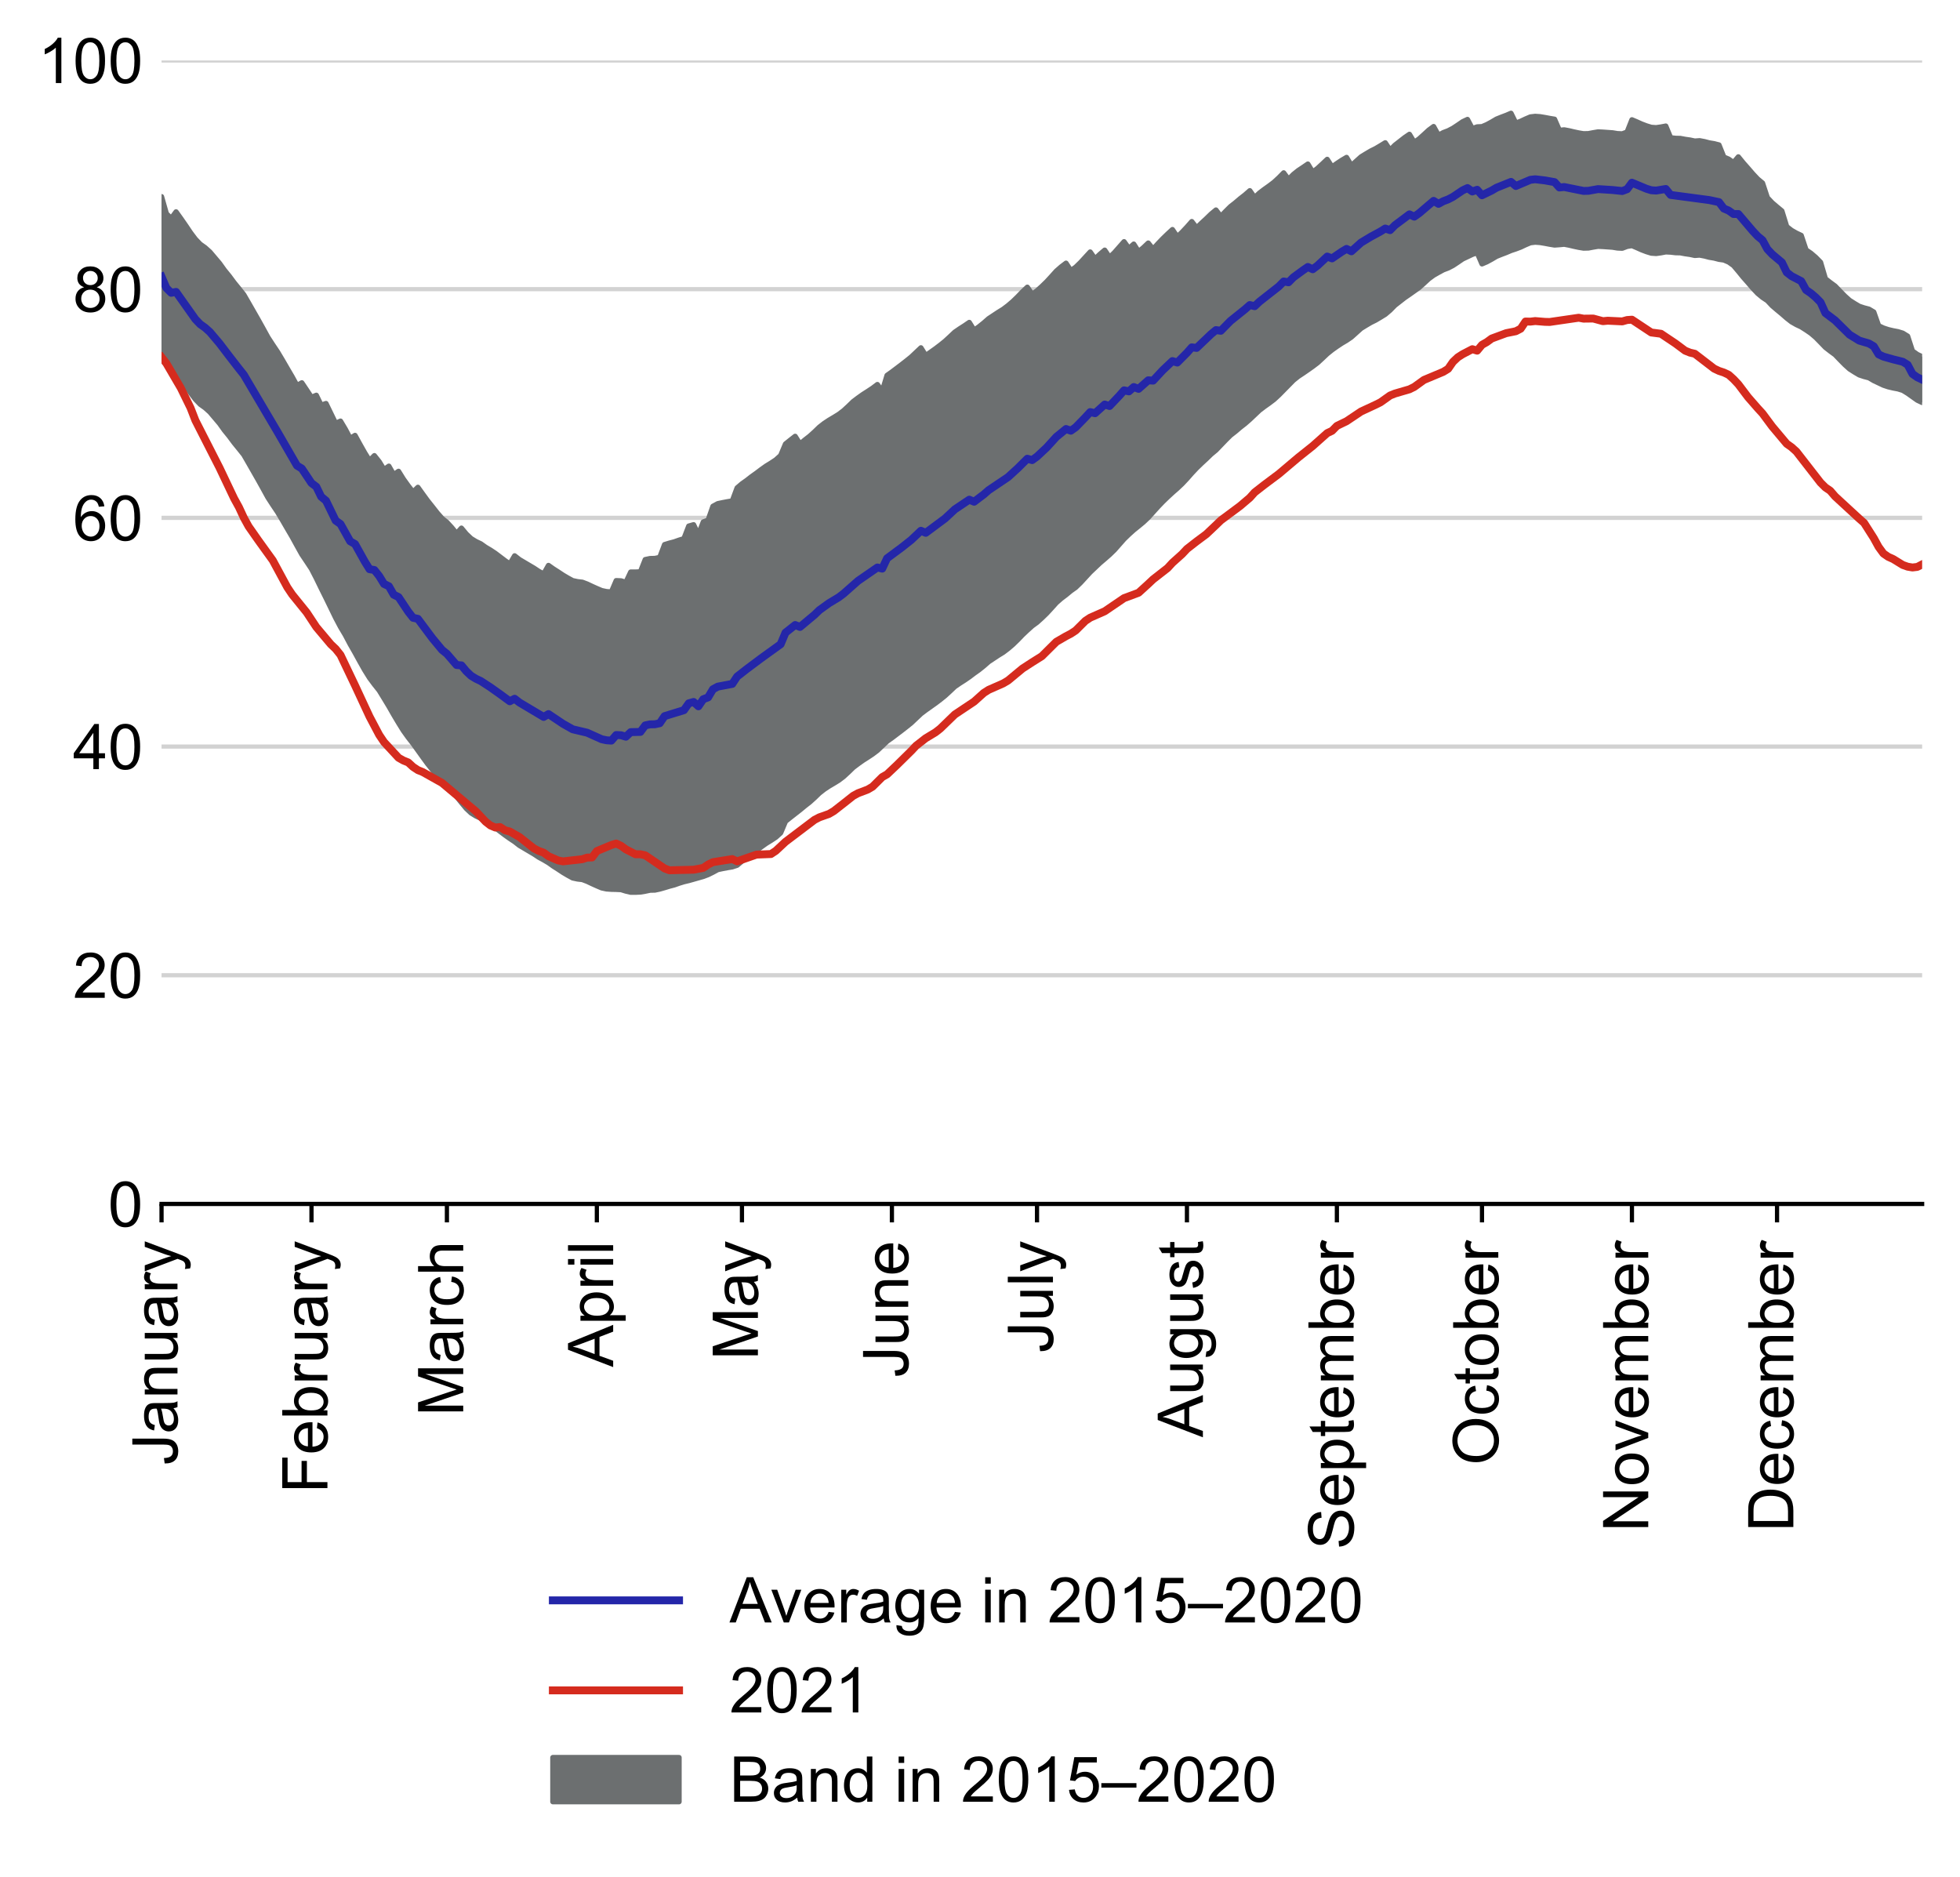 <?xml version="1.0" encoding="utf-8" standalone="no"?>
<!DOCTYPE svg PUBLIC "-//W3C//DTD SVG 1.1//EN"
  "http://www.w3.org/Graphics/SVG/1.1/DTD/svg11.dtd">
<!-- Created with matplotlib (https://matplotlib.org/) -->
<svg height="356.984pt" version="1.1" viewBox="0 0 372.719 356.984" width="372.719pt" xmlns="http://www.w3.org/2000/svg" xmlns:xlink="http://www.w3.org/1999/xlink">
 <defs>
  <style type="text/css">*{stroke-linecap:butt;stroke-linejoin:round;}</style>
 </defs>
 <g id="figure_1">
  <g id="patch_1">
   <path d="M 0 356.984 
L 372.719 356.984 
L 372.719 0 
L 0 0 
z
" style="fill:none;"/>
  </g>
  <g id="axes_1">
   <g id="patch_2">
    <path d="M 30.719 228.935 
L 365.519 228.935 
L 365.519 11.495 
L 30.719 11.495 
z
" style="fill:none;"/>
   </g>
   <g id="matplotlib.axis_1">
    <g id="xtick_1">
     <g id="line2d_1">
      <defs>
       <path d="M 0 0 
L 0 3.5 
" id="mf7fc9d32f2" style="stroke:#000000;stroke-width:0.8;"/>
      </defs>
      <g>
       <use style="stroke:#000000;stroke-width:0.8;" x="30.719" xlink:href="#mf7fc9d32f2" y="228.935"/>
      </g>
     </g>
     <g id="text_1">
      <!-- January -->
      <g transform="translate(33.751 278.623)rotate(-90)scale(0.12 -0.12)">
       <defs>
        <path d="M 2.875 20.312 
L 11.422 21.484 
Q 11.766 13.281 14.5 10.25 
Q 17.234 7.234 22.078 7.234 
Q 25.641 7.234 28.219 8.859 
Q 30.812 10.5 31.781 13.297 
Q 32.766 16.109 32.766 22.266 
L 32.766 71.578 
L 42.234 71.578 
L 42.234 22.797 
Q 42.234 13.812 40.062 8.875 
Q 37.891 3.953 33.172 1.359 
Q 28.469 -1.219 22.125 -1.219 
Q 12.703 -1.219 7.688 4.203 
Q 2.688 9.625 2.875 20.312 
z
" id="ArialMT-74"/>
        <path d="M 40.438 6.391 
Q 35.547 2.25 31.031 0.531 
Q 26.516 -1.172 21.344 -1.172 
Q 12.797 -1.172 8.203 3 
Q 3.609 7.172 3.609 13.672 
Q 3.609 17.484 5.344 20.625 
Q 7.078 23.781 9.891 25.688 
Q 12.703 27.594 16.219 28.562 
Q 18.797 29.25 24.031 29.891 
Q 34.672 31.156 39.703 32.906 
Q 39.75 34.719 39.75 35.203 
Q 39.75 40.578 37.25 42.781 
Q 33.891 45.75 27.25 45.75 
Q 21.047 45.75 18.094 43.578 
Q 15.141 41.406 13.719 35.891 
L 5.125 37.062 
Q 6.297 42.578 8.984 45.969 
Q 11.672 49.359 16.75 51.188 
Q 21.828 53.031 28.516 53.031 
Q 35.156 53.031 39.297 51.469 
Q 43.453 49.906 45.406 47.531 
Q 47.359 45.172 48.141 41.547 
Q 48.578 39.312 48.578 33.453 
L 48.578 21.734 
Q 48.578 9.469 49.141 6.219 
Q 49.703 2.984 51.375 0 
L 42.188 0 
Q 40.828 2.734 40.438 6.391 
z
M 39.703 26.031 
Q 34.906 24.078 25.344 22.703 
Q 19.922 21.922 17.672 20.938 
Q 15.438 19.969 14.203 18.094 
Q 12.984 16.219 12.984 13.922 
Q 12.984 10.406 15.641 8.062 
Q 18.312 5.719 23.438 5.719 
Q 28.516 5.719 32.469 7.938 
Q 36.422 10.156 38.281 14.016 
Q 39.703 17 39.703 22.797 
z
" id="ArialMT-97"/>
        <path d="M 6.594 0 
L 6.594 51.859 
L 14.5 51.859 
L 14.5 44.484 
Q 20.219 53.031 31 53.031 
Q 35.688 53.031 39.625 51.344 
Q 43.562 49.656 45.516 46.922 
Q 47.469 44.188 48.25 40.438 
Q 48.734 37.984 48.734 31.891 
L 48.734 0 
L 39.938 0 
L 39.938 31.547 
Q 39.938 36.922 38.906 39.578 
Q 37.891 42.234 35.281 43.812 
Q 32.672 45.406 29.156 45.406 
Q 23.531 45.406 19.453 41.844 
Q 15.375 38.281 15.375 28.328 
L 15.375 0 
z
" id="ArialMT-110"/>
        <path d="M 40.578 0 
L 40.578 7.625 
Q 34.516 -1.172 24.125 -1.172 
Q 19.531 -1.172 15.547 0.578 
Q 11.578 2.344 9.641 5 
Q 7.719 7.672 6.938 11.531 
Q 6.391 14.109 6.391 19.734 
L 6.391 51.859 
L 15.188 51.859 
L 15.188 23.094 
Q 15.188 16.219 15.719 13.812 
Q 16.547 10.359 19.234 8.375 
Q 21.922 6.391 25.875 6.391 
Q 29.828 6.391 33.297 8.422 
Q 36.766 10.453 38.203 13.938 
Q 39.656 17.438 39.656 24.078 
L 39.656 51.859 
L 48.438 51.859 
L 48.438 0 
z
" id="ArialMT-117"/>
        <path d="M 6.5 0 
L 6.5 51.859 
L 14.406 51.859 
L 14.406 44 
Q 17.438 49.516 20 51.266 
Q 22.562 53.031 25.641 53.031 
Q 30.078 53.031 34.672 50.203 
L 31.641 42.047 
Q 28.422 43.953 25.203 43.953 
Q 22.312 43.953 20.016 42.219 
Q 17.719 40.484 16.75 37.406 
Q 15.281 32.719 15.281 27.156 
L 15.281 0 
z
" id="ArialMT-114"/>
        <path d="M 6.203 -19.969 
L 5.219 -11.719 
Q 8.109 -12.5 10.25 -12.5 
Q 13.188 -12.5 14.938 -11.516 
Q 16.703 -10.547 17.828 -8.797 
Q 18.656 -7.469 20.516 -2.25 
Q 20.75 -1.516 21.297 -0.094 
L 1.609 51.859 
L 11.078 51.859 
L 21.875 21.828 
Q 23.969 16.109 25.641 9.812 
Q 27.156 15.875 29.25 21.625 
L 40.328 51.859 
L 49.125 51.859 
L 29.391 -0.875 
Q 26.219 -9.422 24.469 -12.641 
Q 22.125 -17 19.094 -19.016 
Q 16.062 -21.047 11.859 -21.047 
Q 9.328 -21.047 6.203 -19.969 
z
" id="ArialMT-121"/>
       </defs>
       <use xlink:href="#ArialMT-74"/>
       <use x="50" xlink:href="#ArialMT-97"/>
       <use x="105.615" xlink:href="#ArialMT-110"/>
       <use x="161.23" xlink:href="#ArialMT-117"/>
       <use x="216.846" xlink:href="#ArialMT-97"/>
       <use x="272.461" xlink:href="#ArialMT-114"/>
       <use x="305.762" xlink:href="#ArialMT-121"/>
      </g>
     </g>
    </g>
    <g id="xtick_2">
     <g id="line2d_2">
      <g>
       <use style="stroke:#000000;stroke-width:0.8;" x="59.233" xlink:href="#mf7fc9d32f2" y="228.935"/>
      </g>
     </g>
     <g id="text_2">
      <!-- February -->
      <g transform="translate(62.264 283.948)rotate(-90)scale(0.12 -0.12)">
       <defs>
        <path d="M 8.203 0 
L 8.203 71.578 
L 56.5 71.578 
L 56.5 63.141 
L 17.672 63.141 
L 17.672 40.969 
L 51.266 40.969 
L 51.266 32.516 
L 17.672 32.516 
L 17.672 0 
z
" id="ArialMT-70"/>
        <path d="M 42.094 16.703 
L 51.172 15.578 
Q 49.031 7.625 43.219 3.219 
Q 37.406 -1.172 28.375 -1.172 
Q 17 -1.172 10.328 5.828 
Q 3.656 12.844 3.656 25.484 
Q 3.656 38.578 10.391 45.797 
Q 17.141 53.031 27.875 53.031 
Q 38.281 53.031 44.875 45.953 
Q 51.469 38.875 51.469 26.031 
Q 51.469 25.25 51.422 23.688 
L 12.75 23.688 
Q 13.234 15.141 17.578 10.594 
Q 21.922 6.062 28.422 6.062 
Q 33.25 6.062 36.672 8.594 
Q 40.094 11.141 42.094 16.703 
z
M 13.234 30.906 
L 42.188 30.906 
Q 41.609 37.453 38.875 40.719 
Q 34.672 45.797 27.984 45.797 
Q 21.922 45.797 17.797 41.75 
Q 13.672 37.703 13.234 30.906 
z
" id="ArialMT-101"/>
        <path d="M 14.703 0 
L 6.547 0 
L 6.547 71.578 
L 15.328 71.578 
L 15.328 46.047 
Q 20.906 53.031 29.547 53.031 
Q 34.328 53.031 38.594 51.094 
Q 42.875 49.172 45.625 45.672 
Q 48.391 42.188 49.953 37.25 
Q 51.516 32.328 51.516 26.703 
Q 51.516 13.375 44.922 6.094 
Q 38.328 -1.172 29.109 -1.172 
Q 19.922 -1.172 14.703 6.5 
z
M 14.594 26.312 
Q 14.594 17 17.141 12.844 
Q 21.297 6.062 28.375 6.062 
Q 34.125 6.062 38.328 11.062 
Q 42.531 16.062 42.531 25.984 
Q 42.531 36.141 38.5 40.969 
Q 34.469 45.797 28.766 45.797 
Q 23 45.797 18.797 40.797 
Q 14.594 35.797 14.594 26.312 
z
" id="ArialMT-98"/>
       </defs>
       <use xlink:href="#ArialMT-70"/>
       <use x="61.084" xlink:href="#ArialMT-101"/>
       <use x="116.699" xlink:href="#ArialMT-98"/>
       <use x="172.314" xlink:href="#ArialMT-114"/>
       <use x="205.615" xlink:href="#ArialMT-117"/>
       <use x="261.23" xlink:href="#ArialMT-97"/>
       <use x="316.846" xlink:href="#ArialMT-114"/>
       <use x="350.146" xlink:href="#ArialMT-121"/>
      </g>
     </g>
    </g>
    <g id="xtick_3">
     <g id="line2d_3">
      <g>
       <use style="stroke:#000000;stroke-width:0.8;" x="84.986" xlink:href="#mf7fc9d32f2" y="228.935"/>
      </g>
     </g>
     <g id="text_3">
      <!-- March -->
      <g transform="translate(88.088 269.272)rotate(-90)scale(0.12 -0.12)">
       <defs>
        <path d="M 7.422 0 
L 7.422 71.578 
L 21.688 71.578 
L 38.625 20.906 
Q 40.969 13.812 42.047 10.297 
Q 43.266 14.203 45.844 21.781 
L 62.984 71.578 
L 75.734 71.578 
L 75.734 0 
L 66.609 0 
L 66.609 59.906 
L 45.797 0 
L 37.25 0 
L 16.547 60.938 
L 16.547 0 
z
" id="ArialMT-77"/>
        <path d="M 40.438 19 
L 49.078 17.875 
Q 47.656 8.938 41.812 3.875 
Q 35.984 -1.172 27.484 -1.172 
Q 16.844 -1.172 10.375 5.781 
Q 3.906 12.75 3.906 25.734 
Q 3.906 34.125 6.688 40.422 
Q 9.469 46.734 15.156 49.875 
Q 20.844 53.031 27.547 53.031 
Q 35.984 53.031 41.359 48.75 
Q 46.734 44.484 48.25 36.625 
L 39.703 35.297 
Q 38.484 40.531 35.375 43.156 
Q 32.281 45.797 27.875 45.797 
Q 21.234 45.797 17.078 41.031 
Q 12.938 36.281 12.938 25.984 
Q 12.938 15.531 16.938 10.797 
Q 20.953 6.062 27.391 6.062 
Q 32.562 6.062 36.031 9.234 
Q 39.5 12.406 40.438 19 
z
" id="ArialMT-99"/>
        <path d="M 6.594 0 
L 6.594 71.578 
L 15.375 71.578 
L 15.375 45.906 
Q 21.531 53.031 30.906 53.031 
Q 36.672 53.031 40.922 50.75 
Q 45.172 48.484 47 44.484 
Q 48.828 40.484 48.828 32.859 
L 48.828 0 
L 40.047 0 
L 40.047 32.859 
Q 40.047 39.453 37.188 42.453 
Q 34.328 45.453 29.109 45.453 
Q 25.203 45.453 21.75 43.422 
Q 18.312 41.406 16.844 37.938 
Q 15.375 34.469 15.375 28.375 
L 15.375 0 
z
" id="ArialMT-104"/>
       </defs>
       <use xlink:href="#ArialMT-77"/>
       <use x="83.301" xlink:href="#ArialMT-97"/>
       <use x="138.916" xlink:href="#ArialMT-114"/>
       <use x="172.217" xlink:href="#ArialMT-99"/>
       <use x="222.217" xlink:href="#ArialMT-104"/>
      </g>
     </g>
    </g>
    <g id="xtick_4">
     <g id="line2d_4">
      <g>
       <use style="stroke:#000000;stroke-width:0.8;" x="113.499" xlink:href="#mf7fc9d32f2" y="228.935"/>
      </g>
     </g>
     <g id="text_4">
      <!-- April -->
      <g transform="translate(116.602 259.94)rotate(-90)scale(0.12 -0.12)">
       <defs>
        <path d="M -0.141 0 
L 27.344 71.578 
L 37.547 71.578 
L 66.844 0 
L 56.062 0 
L 47.703 21.688 
L 17.781 21.688 
L 9.906 0 
z
M 20.516 29.391 
L 44.781 29.391 
L 37.312 49.219 
Q 33.891 58.25 32.234 64.062 
Q 30.859 57.172 28.375 50.391 
z
" id="ArialMT-65"/>
        <path d="M 6.594 -19.875 
L 6.594 51.859 
L 14.594 51.859 
L 14.594 45.125 
Q 17.438 49.078 21 51.047 
Q 24.562 53.031 29.641 53.031 
Q 36.281 53.031 41.359 49.609 
Q 46.438 46.188 49.016 39.953 
Q 51.609 33.734 51.609 26.312 
Q 51.609 18.359 48.75 11.984 
Q 45.906 5.609 40.453 2.219 
Q 35.016 -1.172 29 -1.172 
Q 24.609 -1.172 21.109 0.688 
Q 17.625 2.547 15.375 5.375 
L 15.375 -19.875 
z
M 14.547 25.641 
Q 14.547 15.625 18.594 10.844 
Q 22.656 6.062 28.422 6.062 
Q 34.281 6.062 38.453 11.016 
Q 42.625 15.969 42.625 26.375 
Q 42.625 36.281 38.547 41.203 
Q 34.469 46.141 28.812 46.141 
Q 23.188 46.141 18.859 40.891 
Q 14.547 35.641 14.547 25.641 
z
" id="ArialMT-112"/>
        <path d="M 6.641 61.469 
L 6.641 71.578 
L 15.438 71.578 
L 15.438 61.469 
z
M 6.641 0 
L 6.641 51.859 
L 15.438 51.859 
L 15.438 0 
z
" id="ArialMT-105"/>
        <path d="M 6.391 0 
L 6.391 71.578 
L 15.188 71.578 
L 15.188 0 
z
" id="ArialMT-108"/>
       </defs>
       <use xlink:href="#ArialMT-65"/>
       <use x="66.699" xlink:href="#ArialMT-112"/>
       <use x="122.314" xlink:href="#ArialMT-114"/>
       <use x="155.615" xlink:href="#ArialMT-105"/>
       <use x="177.832" xlink:href="#ArialMT-108"/>
      </g>
     </g>
    </g>
    <g id="xtick_5">
     <g id="line2d_5">
      <g>
       <use style="stroke:#000000;stroke-width:0.8;" x="141.093" xlink:href="#mf7fc9d32f2" y="228.935"/>
      </g>
     </g>
     <g id="text_5">
      <!-- May -->
      <g transform="translate(144.125 258.603)rotate(-90)scale(0.12 -0.12)">
       <use xlink:href="#ArialMT-77"/>
       <use x="83.301" xlink:href="#ArialMT-97"/>
       <use x="138.916" xlink:href="#ArialMT-121"/>
      </g>
     </g>
    </g>
    <g id="xtick_6">
     <g id="line2d_6">
      <g>
       <use style="stroke:#000000;stroke-width:0.8;" x="169.606" xlink:href="#mf7fc9d32f2" y="228.935"/>
      </g>
     </g>
     <g id="text_6">
      <!-- June -->
      <g transform="translate(172.708 261.954)rotate(-90)scale(0.12 -0.12)">
       <use xlink:href="#ArialMT-74"/>
       <use x="50" xlink:href="#ArialMT-117"/>
       <use x="105.615" xlink:href="#ArialMT-110"/>
       <use x="161.23" xlink:href="#ArialMT-101"/>
      </g>
     </g>
    </g>
    <g id="xtick_7">
     <g id="line2d_7">
      <g>
       <use style="stroke:#000000;stroke-width:0.8;" x="197.199" xlink:href="#mf7fc9d32f2" y="228.935"/>
      </g>
     </g>
     <g id="text_7">
      <!-- July -->
      <g transform="translate(200.231 257.274)rotate(-90)scale(0.12 -0.12)">
       <use xlink:href="#ArialMT-74"/>
       <use x="50" xlink:href="#ArialMT-117"/>
       <use x="105.615" xlink:href="#ArialMT-108"/>
       <use x="127.832" xlink:href="#ArialMT-121"/>
      </g>
     </g>
    </g>
    <g id="xtick_8">
     <g id="line2d_8">
      <g>
       <use style="stroke:#000000;stroke-width:0.8;" x="225.712" xlink:href="#mf7fc9d32f2" y="228.935"/>
      </g>
     </g>
     <g id="text_8">
      <!-- August -->
      <g transform="translate(228.744 273.292)rotate(-90)scale(0.12 -0.12)">
       <defs>
        <path d="M 4.984 -4.297 
L 13.531 -5.562 
Q 14.062 -9.516 16.5 -11.328 
Q 19.781 -13.766 25.438 -13.766 
Q 31.547 -13.766 34.859 -11.328 
Q 38.188 -8.891 39.359 -4.5 
Q 40.047 -1.812 39.984 6.781 
Q 34.234 0 25.641 0 
Q 14.938 0 9.078 7.719 
Q 3.219 15.438 3.219 26.219 
Q 3.219 33.641 5.906 39.906 
Q 8.594 46.188 13.688 49.609 
Q 18.797 53.031 25.688 53.031 
Q 34.859 53.031 40.828 45.609 
L 40.828 51.859 
L 48.922 51.859 
L 48.922 7.031 
Q 48.922 -5.078 46.453 -10.125 
Q 44 -15.188 38.641 -18.109 
Q 33.297 -21.047 25.484 -21.047 
Q 16.219 -21.047 10.5 -16.875 
Q 4.781 -12.703 4.984 -4.297 
z
M 12.25 26.859 
Q 12.25 16.656 16.297 11.969 
Q 20.359 7.281 26.469 7.281 
Q 32.516 7.281 36.609 11.938 
Q 40.719 16.609 40.719 26.562 
Q 40.719 36.078 36.5 40.906 
Q 32.281 45.75 26.312 45.75 
Q 20.453 45.75 16.344 40.984 
Q 12.25 36.234 12.25 26.859 
z
" id="ArialMT-103"/>
        <path d="M 3.078 15.484 
L 11.766 16.844 
Q 12.5 11.625 15.844 8.844 
Q 19.188 6.062 25.203 6.062 
Q 31.25 6.062 34.172 8.516 
Q 37.109 10.984 37.109 14.312 
Q 37.109 17.281 34.516 19 
Q 32.719 20.172 25.531 21.969 
Q 15.875 24.422 12.141 26.203 
Q 8.406 27.984 6.469 31.125 
Q 4.547 34.281 4.547 38.094 
Q 4.547 41.547 6.125 44.5 
Q 7.719 47.469 10.453 49.422 
Q 12.5 50.922 16.031 51.969 
Q 19.578 53.031 23.641 53.031 
Q 29.734 53.031 34.344 51.266 
Q 38.969 49.516 41.156 46.5 
Q 43.359 43.5 44.188 38.484 
L 35.594 37.312 
Q 35.016 41.312 32.203 43.547 
Q 29.391 45.797 24.266 45.797 
Q 18.219 45.797 15.625 43.797 
Q 13.031 41.797 13.031 39.109 
Q 13.031 37.406 14.109 36.031 
Q 15.188 34.625 17.484 33.688 
Q 18.797 33.203 25.25 31.453 
Q 34.578 28.953 38.25 27.359 
Q 41.938 25.781 44.031 22.75 
Q 46.141 19.734 46.141 15.234 
Q 46.141 10.844 43.578 6.953 
Q 41.016 3.078 36.172 0.953 
Q 31.344 -1.172 25.25 -1.172 
Q 15.141 -1.172 9.844 3.031 
Q 4.547 7.234 3.078 15.484 
z
" id="ArialMT-115"/>
        <path d="M 25.781 7.859 
L 27.047 0.094 
Q 23.344 -0.688 20.406 -0.688 
Q 15.625 -0.688 12.984 0.828 
Q 10.359 2.344 9.281 4.812 
Q 8.203 7.281 8.203 15.188 
L 8.203 45.016 
L 1.766 45.016 
L 1.766 51.859 
L 8.203 51.859 
L 8.203 64.703 
L 16.938 69.969 
L 16.938 51.859 
L 25.781 51.859 
L 25.781 45.016 
L 16.938 45.016 
L 16.938 14.703 
Q 16.938 10.938 17.406 9.859 
Q 17.875 8.797 18.922 8.156 
Q 19.969 7.516 21.922 7.516 
Q 23.391 7.516 25.781 7.859 
z
" id="ArialMT-116"/>
       </defs>
       <use xlink:href="#ArialMT-65"/>
       <use x="66.699" xlink:href="#ArialMT-117"/>
       <use x="122.314" xlink:href="#ArialMT-103"/>
       <use x="177.93" xlink:href="#ArialMT-117"/>
       <use x="233.545" xlink:href="#ArialMT-115"/>
       <use x="283.545" xlink:href="#ArialMT-116"/>
      </g>
     </g>
    </g>
    <g id="xtick_9">
     <g id="line2d_9">
      <g>
       <use style="stroke:#000000;stroke-width:0.8;" x="254.226" xlink:href="#mf7fc9d32f2" y="228.935"/>
      </g>
     </g>
     <g id="text_9">
      <!-- September -->
      <g transform="translate(257.401 294.63)rotate(-90)scale(0.12 -0.12)">
       <defs>
        <path d="M 4.5 23 
L 13.422 23.781 
Q 14.062 18.406 16.375 14.969 
Q 18.703 11.531 23.578 9.406 
Q 28.469 7.281 34.578 7.281 
Q 39.984 7.281 44.141 8.891 
Q 48.297 10.5 50.312 13.297 
Q 52.344 16.109 52.344 19.438 
Q 52.344 22.797 50.391 25.312 
Q 48.438 27.828 43.953 29.547 
Q 41.062 30.672 31.203 33.031 
Q 21.344 35.406 17.391 37.5 
Q 12.25 40.188 9.734 44.156 
Q 7.234 48.141 7.234 53.078 
Q 7.234 58.5 10.297 63.203 
Q 13.375 67.922 19.281 70.359 
Q 25.203 72.797 32.422 72.797 
Q 40.375 72.797 46.453 70.234 
Q 52.547 67.672 55.812 62.688 
Q 59.078 57.719 59.328 51.422 
L 50.25 50.734 
Q 49.516 57.516 45.281 60.984 
Q 41.062 64.453 32.812 64.453 
Q 24.219 64.453 20.281 61.297 
Q 16.359 58.156 16.359 53.719 
Q 16.359 49.859 19.141 47.359 
Q 21.875 44.875 33.422 42.266 
Q 44.969 39.656 49.266 37.703 
Q 55.516 34.812 58.484 30.391 
Q 61.469 25.984 61.469 20.219 
Q 61.469 14.5 58.203 9.438 
Q 54.938 4.391 48.797 1.578 
Q 42.672 -1.219 35.016 -1.219 
Q 25.297 -1.219 18.719 1.609 
Q 12.156 4.438 8.422 10.125 
Q 4.688 15.828 4.5 23 
z
" id="ArialMT-83"/>
        <path d="M 6.594 0 
L 6.594 51.859 
L 14.453 51.859 
L 14.453 44.578 
Q 16.891 48.391 20.938 50.703 
Q 25 53.031 30.172 53.031 
Q 35.938 53.031 39.625 50.641 
Q 43.312 48.25 44.828 43.953 
Q 50.984 53.031 60.844 53.031 
Q 68.562 53.031 72.703 48.75 
Q 76.859 44.484 76.859 35.594 
L 76.859 0 
L 68.109 0 
L 68.109 32.672 
Q 68.109 37.938 67.25 40.25 
Q 66.406 42.578 64.156 43.984 
Q 61.922 45.406 58.891 45.406 
Q 53.422 45.406 49.797 41.766 
Q 46.188 38.141 46.188 30.125 
L 46.188 0 
L 37.406 0 
L 37.406 33.688 
Q 37.406 39.547 35.25 42.469 
Q 33.109 45.406 28.219 45.406 
Q 24.516 45.406 21.359 43.453 
Q 18.219 41.5 16.797 37.734 
Q 15.375 33.984 15.375 26.906 
L 15.375 0 
z
" id="ArialMT-109"/>
       </defs>
       <use xlink:href="#ArialMT-83"/>
       <use x="66.699" xlink:href="#ArialMT-101"/>
       <use x="122.314" xlink:href="#ArialMT-112"/>
       <use x="177.93" xlink:href="#ArialMT-116"/>
       <use x="205.713" xlink:href="#ArialMT-101"/>
       <use x="261.328" xlink:href="#ArialMT-109"/>
       <use x="344.629" xlink:href="#ArialMT-98"/>
       <use x="400.244" xlink:href="#ArialMT-101"/>
       <use x="455.859" xlink:href="#ArialMT-114"/>
      </g>
     </g>
    </g>
    <g id="xtick_10">
     <g id="line2d_10">
      <g>
       <use style="stroke:#000000;stroke-width:0.8;" x="281.819" xlink:href="#mf7fc9d32f2" y="228.935"/>
      </g>
     </g>
     <g id="text_10">
      <!-- October -->
      <g transform="translate(284.921 278.617)rotate(-90)scale(0.12 -0.12)">
       <defs>
        <path d="M 4.828 34.859 
Q 4.828 52.688 14.391 62.766 
Q 23.969 72.859 39.109 72.859 
Q 49.031 72.859 56.984 68.109 
Q 64.938 63.375 69.109 54.906 
Q 73.297 46.438 73.297 35.688 
Q 73.297 24.812 68.891 16.219 
Q 64.5 7.625 56.438 3.203 
Q 48.391 -1.219 39.062 -1.219 
Q 28.953 -1.219 20.984 3.656 
Q 13.031 8.547 8.922 16.984 
Q 4.828 25.438 4.828 34.859 
z
M 14.594 34.719 
Q 14.594 21.781 21.547 14.328 
Q 28.516 6.891 39.016 6.891 
Q 49.703 6.891 56.609 14.406 
Q 63.531 21.922 63.531 35.75 
Q 63.531 44.484 60.578 51 
Q 57.625 57.516 51.922 61.109 
Q 46.234 64.703 39.156 64.703 
Q 29.109 64.703 21.844 57.781 
Q 14.594 50.875 14.594 34.719 
z
" id="ArialMT-79"/>
        <path d="M 3.328 25.922 
Q 3.328 40.328 11.328 47.266 
Q 18.016 53.031 27.641 53.031 
Q 38.328 53.031 45.109 46.016 
Q 51.906 39.016 51.906 26.656 
Q 51.906 16.656 48.906 10.906 
Q 45.906 5.172 40.156 2 
Q 34.422 -1.172 27.641 -1.172 
Q 16.75 -1.172 10.031 5.812 
Q 3.328 12.797 3.328 25.922 
z
M 12.359 25.922 
Q 12.359 15.969 16.703 11.016 
Q 21.047 6.062 27.641 6.062 
Q 34.188 6.062 38.531 11.031 
Q 42.875 16.016 42.875 26.219 
Q 42.875 35.844 38.5 40.797 
Q 34.125 45.75 27.641 45.75 
Q 21.047 45.75 16.703 40.812 
Q 12.359 35.891 12.359 25.922 
z
" id="ArialMT-111"/>
       </defs>
       <use xlink:href="#ArialMT-79"/>
       <use x="77.783" xlink:href="#ArialMT-99"/>
       <use x="127.783" xlink:href="#ArialMT-116"/>
       <use x="155.566" xlink:href="#ArialMT-111"/>
       <use x="211.182" xlink:href="#ArialMT-98"/>
       <use x="266.797" xlink:href="#ArialMT-101"/>
       <use x="322.412" xlink:href="#ArialMT-114"/>
      </g>
     </g>
    </g>
    <g id="xtick_11">
     <g id="line2d_11">
      <g>
       <use style="stroke:#000000;stroke-width:0.8;" x="310.332" xlink:href="#mf7fc9d32f2" y="228.935"/>
      </g>
     </g>
     <g id="text_11">
      <!-- November -->
      <g transform="translate(313.434 291.285)rotate(-90)scale(0.12 -0.12)">
       <defs>
        <path d="M 7.625 0 
L 7.625 71.578 
L 17.328 71.578 
L 54.938 15.375 
L 54.938 71.578 
L 64.016 71.578 
L 64.016 0 
L 54.297 0 
L 16.703 56.25 
L 16.703 0 
z
" id="ArialMT-78"/>
        <path d="M 21 0 
L 1.266 51.859 
L 10.547 51.859 
L 21.688 20.797 
Q 23.484 15.766 25 10.359 
Q 26.172 14.453 28.266 20.219 
L 39.797 51.859 
L 48.828 51.859 
L 29.203 0 
z
" id="ArialMT-118"/>
       </defs>
       <use xlink:href="#ArialMT-78"/>
       <use x="72.217" xlink:href="#ArialMT-111"/>
       <use x="127.832" xlink:href="#ArialMT-118"/>
       <use x="177.832" xlink:href="#ArialMT-101"/>
       <use x="233.447" xlink:href="#ArialMT-109"/>
       <use x="316.748" xlink:href="#ArialMT-98"/>
       <use x="372.363" xlink:href="#ArialMT-101"/>
       <use x="427.979" xlink:href="#ArialMT-114"/>
      </g>
     </g>
    </g>
    <g id="xtick_12">
     <g id="line2d_12">
      <g>
       <use style="stroke:#000000;stroke-width:0.8;" x="337.925" xlink:href="#mf7fc9d32f2" y="228.935"/>
      </g>
     </g>
     <g id="text_12">
      <!-- December -->
      <g transform="translate(341.028 291.285)rotate(-90)scale(0.12 -0.12)">
       <defs>
        <path d="M 7.719 0 
L 7.719 71.578 
L 32.375 71.578 
Q 40.719 71.578 45.125 70.562 
Q 51.266 69.141 55.609 65.438 
Q 61.281 60.641 64.078 53.188 
Q 66.891 45.75 66.891 36.188 
Q 66.891 28.031 64.984 21.734 
Q 63.094 15.438 60.109 11.297 
Q 57.125 7.172 53.578 4.797 
Q 50.047 2.438 45.047 1.219 
Q 40.047 0 33.547 0 
z
M 17.188 8.453 
L 32.469 8.453 
Q 39.547 8.453 43.578 9.766 
Q 47.609 11.078 50 13.484 
Q 53.375 16.844 55.25 22.531 
Q 57.125 28.219 57.125 36.328 
Q 57.125 47.562 53.438 53.594 
Q 49.75 59.625 44.484 61.672 
Q 40.672 63.141 32.234 63.141 
L 17.188 63.141 
z
" id="ArialMT-68"/>
       </defs>
       <use xlink:href="#ArialMT-68"/>
       <use x="72.217" xlink:href="#ArialMT-101"/>
       <use x="127.832" xlink:href="#ArialMT-99"/>
       <use x="177.832" xlink:href="#ArialMT-101"/>
       <use x="233.447" xlink:href="#ArialMT-109"/>
       <use x="316.748" xlink:href="#ArialMT-98"/>
       <use x="372.363" xlink:href="#ArialMT-101"/>
       <use x="427.979" xlink:href="#ArialMT-114"/>
      </g>
     </g>
    </g>
   </g>
   <g id="matplotlib.axis_2">
    <g id="ytick_1">
     <g id="line2d_13">
      <path clip-path="url(#p3873a8496f)" d="M 30.719 228.935 
L 365.519 228.935 
" style="fill:none;stroke:#d2d2d2;stroke-linecap:square;stroke-width:0.8;"/>
     </g>
     <g id="text_13">
      <!-- 0 -->
      <g transform="translate(20.546 233.229)scale(0.12 -0.12)">
       <defs>
        <path d="M 4.156 35.297 
Q 4.156 48 6.766 55.734 
Q 9.375 63.484 14.516 67.672 
Q 19.672 71.875 27.484 71.875 
Q 33.25 71.875 37.594 69.547 
Q 41.938 67.234 44.766 62.859 
Q 47.609 58.5 49.219 52.219 
Q 50.828 45.953 50.828 35.297 
Q 50.828 22.703 48.234 14.969 
Q 45.656 7.234 40.5 3 
Q 35.359 -1.219 27.484 -1.219 
Q 17.141 -1.219 11.234 6.203 
Q 4.156 15.141 4.156 35.297 
z
M 13.188 35.297 
Q 13.188 17.672 17.312 11.828 
Q 21.438 6 27.484 6 
Q 33.547 6 37.672 11.859 
Q 41.797 17.719 41.797 35.297 
Q 41.797 52.984 37.672 58.781 
Q 33.547 64.594 27.391 64.594 
Q 21.344 64.594 17.719 59.469 
Q 13.188 52.938 13.188 35.297 
z
" id="ArialMT-48"/>
       </defs>
       <use xlink:href="#ArialMT-48"/>
      </g>
     </g>
    </g>
    <g id="ytick_2">
     <g id="line2d_14">
      <path clip-path="url(#p3873a8496f)" d="M 30.719 185.447 
L 365.519 185.447 
" style="fill:none;stroke:#d2d2d2;stroke-linecap:square;stroke-width:0.8;"/>
     </g>
     <g id="text_14">
      <!-- 20 -->
      <g transform="translate(13.873 189.741)scale(0.12 -0.12)">
       <defs>
        <path d="M 50.344 8.453 
L 50.344 0 
L 3.031 0 
Q 2.938 3.172 4.047 6.109 
Q 5.859 10.938 9.828 15.625 
Q 13.812 20.312 21.344 26.469 
Q 33.016 36.031 37.109 41.625 
Q 41.219 47.219 41.219 52.203 
Q 41.219 57.422 37.469 61 
Q 33.734 64.594 27.734 64.594 
Q 21.391 64.594 17.578 60.781 
Q 13.766 56.984 13.719 50.25 
L 4.688 51.172 
Q 5.609 61.281 11.656 66.578 
Q 17.719 71.875 27.938 71.875 
Q 38.234 71.875 44.234 66.156 
Q 50.25 60.453 50.25 52 
Q 50.25 47.703 48.484 43.547 
Q 46.734 39.406 42.656 34.812 
Q 38.578 30.219 29.109 22.219 
Q 21.188 15.578 18.938 13.203 
Q 16.703 10.844 15.234 8.453 
z
" id="ArialMT-50"/>
       </defs>
       <use xlink:href="#ArialMT-50"/>
       <use x="55.615" xlink:href="#ArialMT-48"/>
      </g>
     </g>
    </g>
    <g id="ytick_3">
     <g id="line2d_15">
      <path clip-path="url(#p3873a8496f)" d="M 30.719 141.959 
L 365.519 141.959 
" style="fill:none;stroke:#d2d2d2;stroke-linecap:square;stroke-width:0.8;"/>
     </g>
     <g id="text_15">
      <!-- 40 -->
      <g transform="translate(13.873 146.253)scale(0.12 -0.12)">
       <defs>
        <path d="M 32.328 0 
L 32.328 17.141 
L 1.266 17.141 
L 1.266 25.203 
L 33.938 71.578 
L 41.109 71.578 
L 41.109 25.203 
L 50.781 25.203 
L 50.781 17.141 
L 41.109 17.141 
L 41.109 0 
z
M 32.328 25.203 
L 32.328 57.469 
L 9.906 25.203 
z
" id="ArialMT-52"/>
       </defs>
       <use xlink:href="#ArialMT-52"/>
       <use x="55.615" xlink:href="#ArialMT-48"/>
      </g>
     </g>
    </g>
    <g id="ytick_4">
     <g id="line2d_16">
      <path clip-path="url(#p3873a8496f)" d="M 30.719 98.471 
L 365.519 98.471 
" style="fill:none;stroke:#d2d2d2;stroke-linecap:square;stroke-width:0.8;"/>
     </g>
     <g id="text_16">
      <!-- 60 -->
      <g transform="translate(13.873 102.765)scale(0.12 -0.12)">
       <defs>
        <path d="M 49.75 54.047 
L 41.016 53.375 
Q 39.844 58.547 37.703 60.891 
Q 34.125 64.656 28.906 64.656 
Q 24.703 64.656 21.531 62.312 
Q 17.391 59.281 14.984 53.469 
Q 12.594 47.656 12.5 36.922 
Q 15.672 41.75 20.266 44.094 
Q 24.859 46.438 29.891 46.438 
Q 38.672 46.438 44.844 39.969 
Q 51.031 33.5 51.031 23.25 
Q 51.031 16.5 48.125 10.719 
Q 45.219 4.938 40.141 1.859 
Q 35.062 -1.219 28.609 -1.219 
Q 17.625 -1.219 10.688 6.859 
Q 3.766 14.938 3.766 33.5 
Q 3.766 54.25 11.422 63.672 
Q 18.109 71.875 29.438 71.875 
Q 37.891 71.875 43.281 67.141 
Q 48.688 62.406 49.75 54.047 
z
M 13.875 23.188 
Q 13.875 18.656 15.797 14.5 
Q 17.719 10.359 21.188 8.172 
Q 24.656 6 28.469 6 
Q 34.031 6 38.031 10.484 
Q 42.047 14.984 42.047 22.703 
Q 42.047 30.125 38.078 34.391 
Q 34.125 38.672 28.125 38.672 
Q 22.172 38.672 18.016 34.391 
Q 13.875 30.125 13.875 23.188 
z
" id="ArialMT-54"/>
       </defs>
       <use xlink:href="#ArialMT-54"/>
       <use x="55.615" xlink:href="#ArialMT-48"/>
      </g>
     </g>
    </g>
    <g id="ytick_5">
     <g id="line2d_17">
      <path clip-path="url(#p3873a8496f)" d="M 30.719 54.983 
L 365.519 54.983 
" style="fill:none;stroke:#d2d2d2;stroke-linecap:square;stroke-width:0.8;"/>
     </g>
     <g id="text_17">
      <!-- 80 -->
      <g transform="translate(13.873 59.277)scale(0.12 -0.12)">
       <defs>
        <path d="M 17.672 38.812 
Q 12.203 40.828 9.562 44.531 
Q 6.938 48.25 6.938 53.422 
Q 6.938 61.234 12.547 66.547 
Q 18.172 71.875 27.484 71.875 
Q 36.859 71.875 42.578 66.422 
Q 48.297 60.984 48.297 53.172 
Q 48.297 48.188 45.672 44.5 
Q 43.062 40.828 37.75 38.812 
Q 44.344 36.672 47.781 31.875 
Q 51.219 27.094 51.219 20.453 
Q 51.219 11.281 44.719 5.031 
Q 38.234 -1.219 27.641 -1.219 
Q 17.047 -1.219 10.547 5.047 
Q 4.047 11.328 4.047 20.703 
Q 4.047 27.688 7.594 32.391 
Q 11.141 37.109 17.672 38.812 
z
M 15.922 53.719 
Q 15.922 48.641 19.188 45.406 
Q 22.469 42.188 27.688 42.188 
Q 32.766 42.188 36.016 45.375 
Q 39.266 48.578 39.266 53.219 
Q 39.266 58.062 35.906 61.359 
Q 32.562 64.656 27.594 64.656 
Q 22.562 64.656 19.234 61.422 
Q 15.922 58.203 15.922 53.719 
z
M 13.094 20.656 
Q 13.094 16.891 14.875 13.375 
Q 16.656 9.859 20.172 7.922 
Q 23.688 6 27.734 6 
Q 34.031 6 38.125 10.047 
Q 42.234 14.109 42.234 20.359 
Q 42.234 26.703 38.016 30.859 
Q 33.797 35.016 27.438 35.016 
Q 21.234 35.016 17.156 30.906 
Q 13.094 26.812 13.094 20.656 
z
" id="ArialMT-56"/>
       </defs>
       <use xlink:href="#ArialMT-56"/>
       <use x="55.615" xlink:href="#ArialMT-48"/>
      </g>
     </g>
    </g>
    <g id="ytick_6">
     <g id="line2d_18">
      <path clip-path="url(#p3873a8496f)" d="M 30.719 11.495 
L 365.519 11.495 
" style="fill:none;stroke:#d2d2d2;stroke-linecap:square;stroke-width:0.8;"/>
     </g>
     <g id="text_18">
      <!-- 100 -->
      <g transform="translate(7.2 15.789)scale(0.12 -0.12)">
       <defs>
        <path d="M 37.25 0 
L 28.469 0 
L 28.469 56 
Q 25.297 52.984 20.141 49.953 
Q 14.984 46.922 10.891 45.406 
L 10.891 53.906 
Q 18.266 57.375 23.781 62.297 
Q 29.297 67.234 31.594 71.875 
L 37.25 71.875 
z
" id="ArialMT-49"/>
       </defs>
       <use xlink:href="#ArialMT-49"/>
       <use x="55.615" xlink:href="#ArialMT-48"/>
       <use x="111.23" xlink:href="#ArialMT-48"/>
      </g>
     </g>
    </g>
   </g>
   <g id="PolyCollection_1">
    <defs>
     <path d="M 30.719 -319.592 
L 30.719 -289.15 
L 31.639 -288.085 
L 32.559 -287.171 
L 33.479 -286.258 
L 34.398 -284.975 
L 35.318 -283.649 
L 36.238 -282.279 
L 37.158 -281.061 
L 38.078 -280.105 
L 38.997 -279.452 
L 39.917 -278.626 
L 40.837 -277.539 
L 41.757 -276.452 
L 42.676 -275.169 
L 43.596 -274.038 
L 44.516 -272.799 
L 45.436 -271.668 
L 46.356 -270.516 
L 47.275 -268.928 
L 48.195 -267.319 
L 49.115 -265.71 
L 50.035 -264.058 
L 50.955 -262.383 
L 51.874 -260.97 
L 52.794 -259.6 
L 53.714 -258.056 
L 54.634 -256.469 
L 55.553 -254.903 
L 56.473 -253.229 
L 57.393 -251.577 
L 58.313 -250.207 
L 59.233 -248.815 
L 60.152 -247.032 
L 61.072 -245.14 
L 61.992 -243.292 
L 62.912 -241.4 
L 63.831 -239.509 
L 64.751 -237.769 
L 65.671 -236.225 
L 66.591 -234.486 
L 67.511 -232.877 
L 68.43 -231.202 
L 69.35 -229.572 
L 70.27 -228.093 
L 71.19 -226.854 
L 72.109 -225.701 
L 73.029 -224.201 
L 73.949 -222.679 
L 74.869 -221.07 
L 75.789 -219.526 
L 76.708 -218.047 
L 77.628 -216.764 
L 78.548 -215.59 
L 79.468 -214.307 
L 80.387 -213.024 
L 81.307 -211.763 
L 82.227 -210.611 
L 83.147 -209.437 
L 84.067 -208.393 
L 84.986 -207.654 
L 85.906 -206.653 
L 86.826 -205.523 
L 87.746 -204.37 
L 88.665 -203.261 
L 89.585 -202.392 
L 90.505 -201.826 
L 91.425 -201.391 
L 92.345 -200.739 
L 93.264 -200.195 
L 94.184 -199.587 
L 95.104 -198.891 
L 96.024 -198.195 
L 96.943 -197.543 
L 97.863 -196.934 
L 98.783 -196.216 
L 99.703 -195.673 
L 100.623 -195.129 
L 101.542 -194.586 
L 102.462 -193.977 
L 103.382 -193.477 
L 104.302 -192.933 
L 105.221 -192.281 
L 106.141 -191.694 
L 107.061 -191.085 
L 107.981 -190.541 
L 108.901 -190.041 
L 109.82 -189.845 
L 110.74 -189.737 
L 111.66 -189.389 
L 112.58 -188.954 
L 113.499 -188.541 
L 114.419 -188.149 
L 115.339 -187.954 
L 116.259 -187.888 
L 117.179 -187.867 
L 118.098 -187.823 
L 119.018 -187.54 
L 119.938 -187.323 
L 120.858 -187.323 
L 121.777 -187.367 
L 122.697 -187.519 
L 123.617 -187.714 
L 124.537 -187.736 
L 125.457 -187.932 
L 126.376 -188.193 
L 127.296 -188.475 
L 128.216 -188.715 
L 129.136 -189.041 
L 130.055 -189.323 
L 130.975 -189.541 
L 131.895 -189.802 
L 132.815 -190.063 
L 133.735 -190.324 
L 134.654 -190.672 
L 135.574 -191.128 
L 136.494 -191.628 
L 137.414 -191.824 
L 138.333 -191.998 
L 139.253 -192.15 
L 140.173 -192.455 
L 141.093 -193.237 
L 142.013 -193.89 
L 142.932 -194.607 
L 143.852 -195.26 
L 144.772 -195.955 
L 145.692 -196.608 
L 146.611 -197.173 
L 147.531 -197.782 
L 148.451 -198.608 
L 149.371 -200.804 
L 150.291 -201.544 
L 151.21 -202.261 
L 152.13 -202.979 
L 153.05 -203.74 
L 153.97 -204.457 
L 154.889 -205.284 
L 155.809 -206.175 
L 156.729 -206.893 
L 157.649 -207.501 
L 158.569 -208.045 
L 159.488 -208.61 
L 160.408 -209.306 
L 161.328 -210.154 
L 162.248 -211.046 
L 163.167 -211.742 
L 164.087 -212.394 
L 165.007 -212.981 
L 165.927 -213.59 
L 166.847 -214.286 
L 167.766 -215.155 
L 168.686 -216.025 
L 169.606 -216.677 
L 170.526 -217.373 
L 171.445 -218.069 
L 172.365 -218.787 
L 173.285 -219.526 
L 174.205 -220.396 
L 175.125 -221.265 
L 176.044 -221.961 
L 176.964 -222.614 
L 177.884 -223.266 
L 178.804 -223.962 
L 179.723 -224.701 
L 180.643 -225.549 
L 181.563 -226.419 
L 182.483 -227.049 
L 183.403 -227.636 
L 184.322 -228.267 
L 185.242 -228.963 
L 186.162 -229.615 
L 187.082 -230.354 
L 188.001 -231.159 
L 188.921 -231.768 
L 189.841 -232.377 
L 190.761 -232.942 
L 191.681 -233.638 
L 192.6 -234.421 
L 193.52 -235.312 
L 194.44 -236.269 
L 195.36 -237.139 
L 196.279 -237.965 
L 197.199 -238.639 
L 198.119 -239.465 
L 199.039 -240.357 
L 199.959 -241.357 
L 200.878 -242.379 
L 201.798 -243.183 
L 202.718 -243.879 
L 203.638 -244.64 
L 204.558 -245.293 
L 205.477 -246.184 
L 206.397 -247.184 
L 207.317 -248.184 
L 208.237 -249.054 
L 209.156 -249.924 
L 210.076 -250.707 
L 210.996 -251.511 
L 211.916 -252.403 
L 212.836 -253.447 
L 213.755 -254.49 
L 214.675 -255.382 
L 215.595 -256.208 
L 216.515 -256.947 
L 217.434 -257.708 
L 218.354 -258.578 
L 219.274 -259.6 
L 220.194 -260.622 
L 221.114 -261.579 
L 222.033 -262.47 
L 222.953 -263.318 
L 223.873 -264.123 
L 224.793 -264.993 
L 225.712 -265.971 
L 226.632 -267.015 
L 227.552 -267.993 
L 228.472 -268.885 
L 229.392 -269.733 
L 230.311 -270.624 
L 231.231 -271.385 
L 232.151 -272.342 
L 233.071 -273.299 
L 233.99 -274.212 
L 234.91 -274.93 
L 235.83 -275.712 
L 236.75 -276.43 
L 237.67 -277.234 
L 238.589 -278.104 
L 239.509 -278.974 
L 240.429 -279.67 
L 241.349 -280.322 
L 242.268 -281.018 
L 243.188 -281.866 
L 244.108 -282.801 
L 245.028 -283.736 
L 245.948 -284.671 
L 246.867 -285.41 
L 247.787 -286.019 
L 248.707 -286.65 
L 249.627 -287.302 
L 250.546 -287.998 
L 251.466 -288.846 
L 252.386 -289.716 
L 253.306 -290.455 
L 254.226 -291.107 
L 255.145 -291.716 
L 256.065 -292.26 
L 256.985 -292.89 
L 257.905 -293.716 
L 258.824 -294.543 
L 259.744 -295.108 
L 260.664 -295.652 
L 261.584 -296.108 
L 262.504 -296.652 
L 263.423 -297.217 
L 264.343 -298 
L 265.263 -298.935 
L 266.183 -299.653 
L 267.102 -300.37 
L 268.022 -301.001 
L 268.942 -301.653 
L 269.862 -302.305 
L 270.782 -303.132 
L 271.701 -303.98 
L 272.621 -304.654 
L 273.541 -305.176 
L 274.461 -305.676 
L 275.38 -306.024 
L 276.3 -306.502 
L 277.22 -307.111 
L 278.14 -307.741 
L 279.06 -308.176 
L 279.979 -308.611 
L 280.899 -308.937 
L 281.819 -306.806 
L 282.739 -307.198 
L 283.658 -307.698 
L 284.578 -308.241 
L 285.498 -308.611 
L 286.418 -308.959 
L 287.338 -309.35 
L 288.257 -309.655 
L 289.177 -310.003 
L 290.097 -310.438 
L 291.017 -310.829 
L 291.936 -310.938 
L 292.856 -310.872 
L 293.776 -310.72 
L 294.696 -310.546 
L 295.616 -310.394 
L 296.535 -310.459 
L 297.455 -310.546 
L 298.375 -310.372 
L 299.295 -310.155 
L 300.214 -309.959 
L 301.134 -309.807 
L 302.054 -309.829 
L 302.974 -310.003 
L 303.894 -310.155 
L 304.813 -310.111 
L 305.733 -310.046 
L 306.653 -309.981 
L 307.573 -309.829 
L 308.492 -309.785 
L 309.412 -310.133 
L 310.332 -310.285 
L 311.252 -309.894 
L 312.172 -309.481 
L 313.091 -309.133 
L 314.011 -308.85 
L 314.931 -308.785 
L 315.851 -308.915 
L 316.77 -309.089 
L 317.69 -309.046 
L 318.61 -308.937 
L 319.53 -308.915 
L 320.45 -308.742 
L 321.369 -308.611 
L 322.289 -308.415 
L 323.209 -308.481 
L 324.129 -308.307 
L 325.048 -308.067 
L 325.968 -307.915 
L 326.888 -307.676 
L 327.808 -307.546 
L 328.728 -307.154 
L 329.647 -306.502 
L 330.567 -305.415 
L 331.487 -304.284 
L 332.407 -303.24 
L 333.326 -302.175 
L 334.246 -301.196 
L 335.166 -300.435 
L 336.086 -299.826 
L 337.006 -298.848 
L 337.925 -298.065 
L 338.845 -297.304 
L 339.765 -296.5 
L 340.685 -295.782 
L 341.604 -295.26 
L 342.524 -294.825 
L 343.444 -294.238 
L 344.364 -293.608 
L 345.284 -292.825 
L 346.203 -291.89 
L 347.123 -290.933 
L 348.043 -290.216 
L 348.963 -289.542 
L 349.883 -288.585 
L 350.802 -287.65 
L 351.722 -286.824 
L 352.642 -286.236 
L 353.562 -285.693 
L 354.481 -285.388 
L 355.401 -285.149 
L 356.321 -284.606 
L 357.241 -284.171 
L 358.161 -283.736 
L 359.08 -283.432 
L 360 -283.214 
L 360.92 -283.04 
L 361.84 -282.757 
L 362.759 -282.192 
L 363.679 -281.54 
L 364.599 -280.887 
L 365.519 -280.453 
L 365.519 -289.15 
L 365.519 -289.15 
L 364.599 -289.585 
L 363.679 -290.237 
L 362.759 -293.064 
L 361.84 -293.629 
L 360.92 -293.912 
L 360 -294.086 
L 359.08 -294.304 
L 358.161 -294.608 
L 357.241 -295.043 
L 356.321 -297.652 
L 355.401 -298.196 
L 354.481 -298.435 
L 353.562 -298.739 
L 352.642 -299.283 
L 351.722 -299.87 
L 350.802 -300.696 
L 349.883 -301.631 
L 348.963 -302.588 
L 348.043 -303.262 
L 347.123 -303.98 
L 346.203 -307.111 
L 345.284 -308.046 
L 344.364 -308.829 
L 343.444 -309.459 
L 342.524 -312.221 
L 341.604 -312.655 
L 340.685 -313.177 
L 339.765 -313.895 
L 338.845 -316.874 
L 337.925 -317.635 
L 337.006 -318.418 
L 336.086 -319.396 
L 335.166 -322.179 
L 334.246 -322.94 
L 333.326 -323.919 
L 332.407 -324.984 
L 331.487 -326.028 
L 330.567 -327.159 
L 329.647 -326.071 
L 328.728 -326.724 
L 327.808 -327.115 
L 326.888 -329.42 
L 325.968 -329.659 
L 325.048 -329.811 
L 324.129 -330.051 
L 323.209 -330.225 
L 322.289 -330.159 
L 321.369 -330.355 
L 320.45 -330.486 
L 319.53 -330.659 
L 318.61 -330.681 
L 317.69 -330.79 
L 316.77 -333.008 
L 315.851 -332.834 
L 314.931 -332.703 
L 314.011 -332.769 
L 313.091 -333.051 
L 312.172 -333.399 
L 311.252 -333.812 
L 310.332 -334.204 
L 309.412 -331.877 
L 308.492 -331.529 
L 307.573 -331.573 
L 306.653 -331.725 
L 305.733 -331.79 
L 304.813 -331.855 
L 303.894 -331.899 
L 302.974 -331.747 
L 302.054 -331.573 
L 301.134 -331.551 
L 300.214 -331.703 
L 299.295 -331.899 
L 298.375 -332.116 
L 297.455 -332.29 
L 296.535 -332.203 
L 295.616 -334.312 
L 294.696 -334.465 
L 293.776 -334.639 
L 292.856 -334.791 
L 291.936 -334.856 
L 291.017 -334.747 
L 290.097 -334.356 
L 289.177 -333.921 
L 288.257 -333.573 
L 287.338 -335.443 
L 286.418 -335.052 
L 285.498 -334.704 
L 284.578 -334.334 
L 283.658 -333.791 
L 282.739 -333.291 
L 281.819 -332.899 
L 280.899 -332.856 
L 279.979 -332.529 
L 279.06 -334.269 
L 278.14 -333.834 
L 277.22 -333.204 
L 276.3 -332.595 
L 275.38 -332.116 
L 274.461 -331.768 
L 273.541 -331.268 
L 272.621 -332.921 
L 271.701 -332.247 
L 270.782 -331.399 
L 269.862 -330.573 
L 268.942 -329.92 
L 268.022 -331.442 
L 267.102 -330.812 
L 266.183 -330.094 
L 265.263 -329.377 
L 264.343 -328.442 
L 263.423 -329.833 
L 262.504 -329.268 
L 261.584 -328.724 
L 260.664 -328.268 
L 259.744 -327.724 
L 258.824 -327.159 
L 257.905 -326.332 
L 256.985 -325.506 
L 256.065 -327.05 
L 255.145 -326.506 
L 254.226 -325.898 
L 253.306 -325.245 
L 252.386 -326.68 
L 251.466 -325.811 
L 250.546 -324.963 
L 249.627 -324.267 
L 248.707 -325.789 
L 247.787 -325.158 
L 246.867 -324.549 
L 245.948 -323.81 
L 245.028 -322.875 
L 244.108 -324.115 
L 243.188 -323.18 
L 242.268 -322.332 
L 241.349 -321.636 
L 240.429 -320.983 
L 239.509 -320.288 
L 238.589 -319.418 
L 237.67 -320.722 
L 236.75 -319.918 
L 235.83 -319.2 
L 234.91 -318.418 
L 233.99 -317.7 
L 233.071 -316.787 
L 232.151 -315.83 
L 231.231 -317.048 
L 230.311 -316.287 
L 229.392 -315.395 
L 228.472 -314.547 
L 227.552 -313.656 
L 226.632 -314.852 
L 225.712 -313.808 
L 224.793 -312.829 
L 223.873 -311.96 
L 222.953 -313.33 
L 222.033 -312.481 
L 221.114 -311.59 
L 220.194 -310.633 
L 219.274 -309.611 
L 218.354 -310.764 
L 217.434 -309.894 
L 216.515 -309.133 
L 215.595 -310.568 
L 214.675 -309.742 
L 213.755 -311.025 
L 212.836 -309.981 
L 211.916 -308.937 
L 210.996 -308.046 
L 210.076 -309.416 
L 209.156 -308.633 
L 208.237 -307.763 
L 207.317 -309.068 
L 206.397 -308.067 
L 205.477 -307.067 
L 204.558 -306.176 
L 203.638 -305.523 
L 202.718 -306.937 
L 201.798 -306.241 
L 200.878 -305.436 
L 199.959 -304.414 
L 199.039 -303.414 
L 198.119 -302.523 
L 197.199 -301.696 
L 196.279 -301.022 
L 195.36 -302.371 
L 194.44 -301.501 
L 193.52 -300.544 
L 192.6 -299.653 
L 191.681 -298.87 
L 190.761 -298.174 
L 189.841 -297.609 
L 188.921 -297 
L 188.001 -296.391 
L 187.082 -295.586 
L 186.162 -294.847 
L 185.242 -294.195 
L 184.322 -295.673 
L 183.403 -295.043 
L 182.483 -294.456 
L 181.563 -293.825 
L 180.643 -292.955 
L 179.723 -292.107 
L 178.804 -291.368 
L 177.884 -290.672 
L 176.964 -290.02 
L 176.044 -289.368 
L 175.125 -290.846 
L 174.205 -289.976 
L 173.285 -289.107 
L 172.365 -288.367 
L 171.445 -287.65 
L 170.526 -286.954 
L 169.606 -286.258 
L 168.686 -285.606 
L 167.766 -282.562 
L 166.847 -283.866 
L 165.927 -283.171 
L 165.007 -282.562 
L 164.087 -281.975 
L 163.167 -281.322 
L 162.248 -280.627 
L 161.328 -279.735 
L 160.408 -278.887 
L 159.488 -278.191 
L 158.569 -277.626 
L 157.649 -277.082 
L 156.729 -276.473 
L 155.809 -275.756 
L 154.889 -274.864 
L 153.97 -274.038 
L 153.05 -273.321 
L 152.13 -272.56 
L 151.21 -274.016 
L 150.291 -273.299 
L 149.371 -272.56 
L 148.451 -270.363 
L 147.531 -269.537 
L 146.611 -268.928 
L 145.692 -268.363 
L 144.772 -267.711 
L 143.852 -267.015 
L 142.932 -266.362 
L 142.013 -265.645 
L 141.093 -264.993 
L 140.173 -264.21 
L 139.253 -261.731 
L 138.333 -261.579 
L 137.414 -261.405 
L 136.494 -261.209 
L 135.574 -260.709 
L 134.654 -258.078 
L 133.735 -257.73 
L 132.815 -255.295 
L 131.895 -257.208 
L 130.975 -256.947 
L 130.055 -254.555 
L 129.136 -254.273 
L 128.216 -253.947 
L 127.296 -253.707 
L 126.376 -253.425 
L 125.457 -250.989 
L 124.537 -250.794 
L 123.617 -250.772 
L 122.697 -250.576 
L 121.777 -248.25 
L 120.858 -248.206 
L 119.938 -248.206 
L 119.018 -246.249 
L 118.098 -246.532 
L 117.179 -246.575 
L 116.259 -244.423 
L 115.339 -244.488 
L 114.419 -244.684 
L 113.499 -245.075 
L 112.58 -245.488 
L 111.66 -245.923 
L 110.74 -246.271 
L 109.82 -246.38 
L 108.901 -246.575 
L 107.981 -247.076 
L 107.061 -247.619 
L 106.141 -248.228 
L 105.221 -248.815 
L 104.302 -249.467 
L 103.382 -247.837 
L 102.462 -248.337 
L 101.542 -248.946 
L 100.623 -249.489 
L 99.703 -250.033 
L 98.783 -250.576 
L 97.863 -251.294 
L 96.943 -249.728 
L 96.024 -250.381 
L 95.104 -251.076 
L 94.184 -251.772 
L 93.264 -252.381 
L 92.345 -252.925 
L 91.425 -253.577 
L 90.505 -254.012 
L 89.585 -254.577 
L 88.665 -255.447 
L 87.746 -256.556 
L 86.826 -255.534 
L 85.906 -256.665 
L 84.986 -257.665 
L 84.067 -258.404 
L 83.147 -259.448 
L 82.227 -260.622 
L 81.307 -261.774 
L 80.387 -263.036 
L 79.468 -264.319 
L 78.548 -263.427 
L 77.628 -264.601 
L 76.708 -265.884 
L 75.789 -267.363 
L 74.869 -266.732 
L 73.949 -268.341 
L 73.029 -267.689 
L 72.109 -269.189 
L 71.19 -270.342 
L 70.27 -269.407 
L 69.35 -270.885 
L 68.43 -272.516 
L 67.511 -274.19 
L 66.591 -273.625 
L 65.671 -275.364 
L 64.751 -276.908 
L 63.831 -276.473 
L 62.912 -278.365 
L 61.992 -280.257 
L 61.072 -279.931 
L 60.152 -281.822 
L 59.233 -281.431 
L 58.313 -282.823 
L 57.393 -284.193 
L 56.473 -283.671 
L 55.553 -285.345 
L 54.634 -286.911 
L 53.714 -288.498 
L 52.794 -290.042 
L 51.874 -291.412 
L 50.955 -292.825 
L 50.035 -294.499 
L 49.115 -296.152 
L 48.195 -297.761 
L 47.275 -299.37 
L 46.356 -300.957 
L 45.436 -302.11 
L 44.516 -303.24 
L 43.596 -304.48 
L 42.676 -305.61 
L 41.757 -306.893 
L 40.837 -307.98 
L 39.917 -309.068 
L 38.997 -309.894 
L 38.078 -310.546 
L 37.158 -311.503 
L 36.238 -312.721 
L 35.318 -314.091 
L 34.398 -315.417 
L 33.479 -316.7 
L 32.559 -315.439 
L 31.639 -316.352 
L 30.719 -319.592 
z
" id="m9ad5a738ac" style="stroke:#6c6f70;"/>
    </defs>
    <g clip-path="url(#p3873a8496f)">
     <use style="fill:#6c6f70;stroke:#6c6f70;" x="0" xlink:href="#m9ad5a738ac" y="356.984"/>
    </g>
   </g>
   <g id="line2d_19">
    <path clip-path="url(#p3873a8496f)" d="M 30.719 52.613 
L 31.639 54.765 
L 32.559 55.678 
L 33.479 55.505 
L 37.158 60.701 
L 38.078 61.658 
L 38.997 62.31 
L 39.917 63.137 
L 41.757 65.311 
L 43.596 67.725 
L 45.436 70.095 
L 46.356 71.247 
L 52.794 82.163 
L 56.473 88.534 
L 57.393 89.099 
L 59.233 91.861 
L 60.152 92.556 
L 61.072 94.448 
L 61.992 95.209 
L 63.831 98.993 
L 64.751 99.645 
L 66.591 102.928 
L 67.511 103.45 
L 69.35 106.755 
L 70.27 108.234 
L 71.19 108.386 
L 72.109 109.538 
L 73.029 111.039 
L 73.949 111.474 
L 74.869 113.083 
L 75.789 113.539 
L 77.628 116.301 
L 78.548 117.475 
L 79.468 117.671 
L 82.227 121.367 
L 84.067 123.585 
L 84.986 124.324 
L 86.826 126.455 
L 87.746 126.52 
L 88.665 127.629 
L 89.585 128.499 
L 90.505 129.064 
L 91.425 129.499 
L 93.264 130.695 
L 95.104 132 
L 96.943 133.348 
L 97.863 132.87 
L 98.783 133.587 
L 103.382 136.327 
L 104.302 135.783 
L 107.061 137.632 
L 108.901 138.675 
L 111.66 139.328 
L 114.419 140.567 
L 115.339 140.763 
L 116.259 140.828 
L 117.179 139.763 
L 118.098 139.806 
L 119.018 140.089 
L 119.938 139.219 
L 121.777 139.175 
L 122.697 137.936 
L 123.617 137.74 
L 124.537 137.719 
L 125.457 137.523 
L 126.376 136.175 
L 130.055 135.044 
L 130.975 133.739 
L 131.895 133.479 
L 132.815 134.305 
L 133.735 132.957 
L 134.654 132.609 
L 135.574 131.065 
L 136.494 130.565 
L 139.253 130.043 
L 140.173 128.651 
L 142.013 127.216 
L 144.772 125.151 
L 148.451 122.498 
L 149.371 120.302 
L 151.21 118.845 
L 152.13 119.214 
L 154.889 116.91 
L 155.809 116.018 
L 157.649 114.692 
L 159.488 113.583 
L 160.408 112.887 
L 163.167 110.452 
L 166.847 107.908 
L 167.766 108.125 
L 168.686 106.168 
L 171.445 104.124 
L 173.285 102.667 
L 175.125 100.928 
L 176.044 101.319 
L 179.723 98.579 
L 181.563 96.862 
L 184.322 95.013 
L 185.242 95.405 
L 187.082 94.013 
L 188.001 93.209 
L 191.681 90.73 
L 193.52 89.056 
L 195.36 87.229 
L 196.279 87.49 
L 197.199 86.816 
L 199.039 85.098 
L 200.878 83.076 
L 202.718 81.576 
L 203.638 81.902 
L 204.558 81.249 
L 206.397 79.358 
L 207.317 78.357 
L 208.237 78.575 
L 210.076 76.922 
L 210.996 77.205 
L 212.836 75.27 
L 213.755 74.226 
L 214.675 74.422 
L 215.595 73.596 
L 216.515 73.943 
L 218.354 72.313 
L 219.274 72.378 
L 221.114 70.399 
L 222.953 68.66 
L 223.873 68.942 
L 225.712 67.094 
L 226.632 66.05 
L 227.552 66.159 
L 230.311 63.528 
L 231.231 62.767 
L 232.151 62.898 
L 233.99 61.028 
L 236.75 58.81 
L 237.67 58.005 
L 238.589 58.223 
L 239.509 57.353 
L 243.188 54.461 
L 244.108 53.526 
L 245.028 53.678 
L 245.948 52.743 
L 247.787 51.395 
L 248.707 50.764 
L 249.627 51.199 
L 250.546 50.503 
L 252.386 48.786 
L 253.306 49.134 
L 255.145 47.872 
L 256.065 47.329 
L 256.985 47.785 
L 258.824 46.133 
L 260.664 45.024 
L 262.504 44.024 
L 263.423 43.458 
L 264.343 43.763 
L 265.263 42.828 
L 268.022 40.762 
L 268.942 41.197 
L 269.862 40.545 
L 272.621 38.196 
L 273.541 38.762 
L 274.461 38.262 
L 275.38 37.914 
L 276.3 37.435 
L 278.14 36.196 
L 279.06 35.761 
L 279.979 36.413 
L 280.899 36.087 
L 281.819 37.131 
L 283.658 36.239 
L 284.578 35.696 
L 287.338 34.587 
L 288.257 35.37 
L 290.097 34.587 
L 291.017 34.195 
L 291.936 34.087 
L 293.776 34.304 
L 295.616 34.63 
L 296.535 35.652 
L 297.455 35.565 
L 301.134 36.305 
L 302.054 36.283 
L 303.894 35.957 
L 306.653 36.131 
L 308.492 36.326 
L 309.412 35.978 
L 310.332 34.739 
L 313.091 35.891 
L 314.011 36.174 
L 314.931 36.239 
L 316.77 35.935 
L 317.69 37.066 
L 325.048 38.044 
L 326.888 38.436 
L 327.808 39.653 
L 328.728 40.045 
L 329.647 40.697 
L 330.567 40.697 
L 333.326 43.937 
L 334.246 44.915 
L 335.166 45.676 
L 336.086 47.372 
L 337.006 48.351 
L 338.845 49.895 
L 339.765 51.786 
L 340.685 52.504 
L 342.524 53.461 
L 343.444 55.135 
L 344.364 55.765 
L 345.284 56.548 
L 346.203 57.483 
L 347.123 59.527 
L 348.963 60.919 
L 351.722 63.637 
L 353.562 64.767 
L 355.401 65.311 
L 356.321 65.855 
L 357.241 67.377 
L 358.161 67.812 
L 360 68.334 
L 361.84 68.79 
L 362.759 69.355 
L 363.679 71.095 
L 364.599 71.747 
L 365.519 72.182 
L 365.519 72.182 
" style="fill:none;stroke:#2426a9;stroke-linecap:square;stroke-width:1.5;"/>
   </g>
   <g id="line2d_20">
    <path clip-path="url(#p3873a8496f)" d="M 30.719 67.92 
L 31.639 69.095 
L 34.398 73.813 
L 36.238 77.575 
L 37.158 79.945 
L 41.757 88.969 
L 44.516 94.774 
L 45.436 96.448 
L 46.356 98.427 
L 47.275 100.101 
L 49.115 102.733 
L 51.874 106.559 
L 54.634 111.669 
L 55.553 113.039 
L 58.313 116.453 
L 60.152 119.236 
L 62.912 122.52 
L 63.831 123.389 
L 64.751 124.542 
L 67.511 130.326 
L 70.27 136.262 
L 72.109 139.741 
L 73.029 141.111 
L 75.789 144.09 
L 76.708 144.611 
L 77.628 144.981 
L 78.548 145.829 
L 79.468 146.438 
L 80.387 146.808 
L 84.067 148.873 
L 90.505 154.288 
L 92.345 156.244 
L 93.264 156.962 
L 94.184 157.353 
L 95.104 157.266 
L 96.024 157.875 
L 96.943 158.114 
L 98.783 159.158 
L 100.623 160.615 
L 101.542 161.333 
L 102.462 161.811 
L 103.382 162.137 
L 104.302 162.811 
L 106.141 163.616 
L 107.061 163.79 
L 110.74 163.377 
L 111.66 163.072 
L 112.58 163.05 
L 113.499 161.833 
L 116.259 160.68 
L 117.179 160.398 
L 118.098 160.832 
L 119.018 161.507 
L 120.858 162.442 
L 121.777 162.442 
L 122.697 162.637 
L 126.376 165.138 
L 127.296 165.486 
L 131.895 165.377 
L 133.735 165.029 
L 134.654 164.398 
L 135.574 163.942 
L 139.253 163.355 
L 140.173 163.79 
L 143.852 162.507 
L 146.611 162.398 
L 147.531 161.789 
L 149.371 160.071 
L 154.889 155.897 
L 155.809 155.418 
L 157.649 154.766 
L 158.569 154.222 
L 160.408 152.787 
L 162.248 151.33 
L 163.167 150.83 
L 165.007 150.134 
L 165.927 149.591 
L 167.766 147.764 
L 168.686 147.242 
L 170.526 145.503 
L 173.285 142.785 
L 174.205 141.806 
L 176.044 140.371 
L 177.884 139.262 
L 178.804 138.545 
L 181.563 135.87 
L 185.242 133.413 
L 187.082 131.761 
L 188.001 131.174 
L 190.761 129.956 
L 191.681 129.412 
L 194.44 127.129 
L 196.279 125.933 
L 198.119 124.781 
L 200.878 122.041 
L 202.718 120.976 
L 203.638 120.497 
L 204.558 119.889 
L 206.397 118.062 
L 207.317 117.453 
L 210.076 116.236 
L 213.755 113.735 
L 216.515 112.713 
L 218.354 111.039 
L 219.274 110.169 
L 222.033 108.016 
L 222.953 107.016 
L 224.793 105.364 
L 225.712 104.385 
L 227.552 102.95 
L 229.392 101.58 
L 231.231 99.841 
L 232.151 98.949 
L 235.83 96.209 
L 237.67 94.644 
L 238.589 93.622 
L 240.429 92.187 
L 243.188 90.121 
L 246.867 87.012 
L 249.627 84.815 
L 252.386 82.358 
L 253.306 81.924 
L 254.226 80.989 
L 256.065 80.097 
L 258.824 78.249 
L 261.584 76.966 
L 262.504 76.509 
L 264.343 75.205 
L 265.263 74.835 
L 268.022 74.03 
L 268.942 73.574 
L 270.782 72.247 
L 274.461 70.704 
L 275.38 70.138 
L 276.3 68.812 
L 277.22 67.942 
L 278.14 67.355 
L 279.979 66.398 
L 280.899 66.681 
L 281.819 65.572 
L 282.739 65.05 
L 283.658 64.376 
L 286.418 63.354 
L 288.257 62.984 
L 289.177 62.506 
L 290.097 61.136 
L 291.017 61.158 
L 291.936 61.049 
L 293.776 61.201 
L 294.696 61.223 
L 300.214 60.419 
L 301.134 60.593 
L 302.974 60.571 
L 304.813 61.071 
L 305.733 60.984 
L 307.573 61.071 
L 308.492 61.114 
L 309.412 60.854 
L 310.332 60.788 
L 314.011 63.224 
L 315.851 63.463 
L 318.61 65.311 
L 320.45 66.681 
L 321.369 67.051 
L 322.289 67.268 
L 325.968 70.095 
L 326.888 70.53 
L 327.808 70.834 
L 328.728 71.269 
L 329.647 72.095 
L 330.567 73.074 
L 332.407 75.509 
L 334.246 77.618 
L 335.166 78.618 
L 337.006 81.097 
L 339.765 84.381 
L 340.685 85.033 
L 341.604 85.859 
L 346.203 91.774 
L 347.123 92.687 
L 348.043 93.317 
L 348.963 94.383 
L 353.562 98.623 
L 354.481 99.427 
L 356.321 102.319 
L 357.241 103.994 
L 358.161 105.255 
L 359.08 105.885 
L 360 106.299 
L 361.84 107.429 
L 362.759 107.755 
L 363.679 107.908 
L 364.599 107.799 
L 365.519 107.32 
L 365.519 107.32 
" style="fill:none;stroke:#d52b1e;stroke-linecap:square;stroke-width:1.5;"/>
   </g>
   <g id="patch_3">
    <path d="M 30.719 228.935 
L 365.519 228.935 
" style="fill:none;stroke:#000000;stroke-linecap:square;stroke-linejoin:miter;stroke-width:0.8;"/>
   </g>
   <g id="legend_1">
    <g id="line2d_21">
     <path d="M 105.131 304.309 
L 129.131 304.309 
" style="fill:none;stroke:#2426a9;stroke-linecap:square;stroke-width:1.5;"/>
    </g>
    <g id="line2d_22"/>
    <g id="text_19">
     <!-- Average in 2015–2020 -->
     <g transform="translate(138.731 308.509)scale(0.12 -0.12)">
      <defs>
       <path id="ArialMT-32"/>
       <path d="M 4.156 18.75 
L 13.375 19.531 
Q 14.406 12.797 18.141 9.391 
Q 21.875 6 27.156 6 
Q 33.5 6 37.891 10.781 
Q 42.281 15.578 42.281 23.484 
Q 42.281 31 38.062 35.344 
Q 33.844 39.703 27 39.703 
Q 22.75 39.703 19.328 37.766 
Q 15.922 35.844 13.969 32.766 
L 5.719 33.844 
L 12.641 70.609 
L 48.25 70.609 
L 48.25 62.203 
L 19.672 62.203 
L 15.828 42.969 
Q 22.266 47.469 29.344 47.469 
Q 38.719 47.469 45.156 40.969 
Q 51.609 34.469 51.609 24.266 
Q 51.609 14.547 45.953 7.469 
Q 39.062 -1.219 27.156 -1.219 
Q 17.391 -1.219 11.203 4.25 
Q 5.031 9.719 4.156 18.75 
z
" id="ArialMT-53"/>
       <path d="M -0.203 22.359 
L -0.203 29.438 
L 55.422 29.438 
L 55.422 22.359 
z
" id="ArialMT-8211"/>
      </defs>
      <use xlink:href="#ArialMT-65"/>
      <use x="64.949" xlink:href="#ArialMT-118"/>
      <use x="114.949" xlink:href="#ArialMT-101"/>
      <use x="170.564" xlink:href="#ArialMT-114"/>
      <use x="203.865" xlink:href="#ArialMT-97"/>
      <use x="259.48" xlink:href="#ArialMT-103"/>
      <use x="315.096" xlink:href="#ArialMT-101"/>
      <use x="370.711" xlink:href="#ArialMT-32"/>
      <use x="398.494" xlink:href="#ArialMT-105"/>
      <use x="420.711" xlink:href="#ArialMT-110"/>
      <use x="476.326" xlink:href="#ArialMT-32"/>
      <use x="504.109" xlink:href="#ArialMT-50"/>
      <use x="559.725" xlink:href="#ArialMT-48"/>
      <use x="615.34" xlink:href="#ArialMT-49"/>
      <use x="670.955" xlink:href="#ArialMT-53"/>
      <use x="726.57" xlink:href="#ArialMT-8211"/>
      <use x="782.186" xlink:href="#ArialMT-50"/>
      <use x="837.801" xlink:href="#ArialMT-48"/>
      <use x="893.416" xlink:href="#ArialMT-50"/>
      <use x="949.031" xlink:href="#ArialMT-48"/>
     </g>
    </g>
    <g id="line2d_23">
     <path d="M 105.131 321.424 
L 129.131 321.424 
" style="fill:none;stroke:#d52b1e;stroke-linecap:square;stroke-width:1.5;"/>
    </g>
    <g id="line2d_24"/>
    <g id="text_20">
     <!-- 2021 -->
     <g transform="translate(138.731 325.624)scale(0.12 -0.12)">
      <use xlink:href="#ArialMT-50"/>
      <use x="55.615" xlink:href="#ArialMT-48"/>
      <use x="111.23" xlink:href="#ArialMT-50"/>
      <use x="166.846" xlink:href="#ArialMT-49"/>
     </g>
    </g>
    <g id="patch_4">
     <path d="M 105.131 342.599 
L 129.131 342.599 
L 129.131 334.199 
L 105.131 334.199 
z
" style="fill:#6c6f70;stroke:#6c6f70;stroke-linejoin:miter;"/>
    </g>
    <g id="text_21">
     <!-- Band in 2015–2020 -->
     <g transform="translate(138.731 342.599)scale(0.12 -0.12)">
      <defs>
       <path d="M 7.328 0 
L 7.328 71.578 
L 34.188 71.578 
Q 42.391 71.578 47.344 69.406 
Q 52.297 67.234 55.094 62.719 
Q 57.906 58.203 57.906 53.266 
Q 57.906 48.688 55.422 44.625 
Q 52.938 40.578 47.906 38.094 
Q 54.391 36.188 57.875 31.594 
Q 61.375 27 61.375 20.75 
Q 61.375 15.719 59.25 11.391 
Q 57.125 7.078 54 4.734 
Q 50.875 2.391 46.156 1.188 
Q 41.453 0 34.625 0 
z
M 16.797 41.5 
L 32.281 41.5 
Q 38.578 41.5 41.312 42.328 
Q 44.922 43.406 46.75 45.891 
Q 48.578 48.391 48.578 52.156 
Q 48.578 55.719 46.875 58.422 
Q 45.172 61.141 41.984 62.141 
Q 38.812 63.141 31.109 63.141 
L 16.797 63.141 
z
M 16.797 8.453 
L 34.625 8.453 
Q 39.203 8.453 41.062 8.797 
Q 44.344 9.375 46.531 10.734 
Q 48.734 12.109 50.141 14.719 
Q 51.562 17.328 51.562 20.75 
Q 51.562 24.75 49.516 27.703 
Q 47.469 30.672 43.828 31.859 
Q 40.188 33.062 33.344 33.062 
L 16.797 33.062 
z
" id="ArialMT-66"/>
       <path d="M 40.234 0 
L 40.234 6.547 
Q 35.297 -1.172 25.734 -1.172 
Q 19.531 -1.172 14.328 2.25 
Q 9.125 5.672 6.266 11.797 
Q 3.422 17.922 3.422 25.875 
Q 3.422 33.641 6 39.969 
Q 8.594 46.297 13.766 49.656 
Q 18.953 53.031 25.344 53.031 
Q 30.031 53.031 33.688 51.047 
Q 37.359 49.078 39.656 45.906 
L 39.656 71.578 
L 48.391 71.578 
L 48.391 0 
z
M 12.453 25.875 
Q 12.453 15.922 16.641 10.984 
Q 20.844 6.062 26.562 6.062 
Q 32.328 6.062 36.344 10.766 
Q 40.375 15.484 40.375 25.141 
Q 40.375 35.797 36.266 40.766 
Q 32.172 45.75 26.172 45.75 
Q 20.312 45.75 16.375 40.969 
Q 12.453 36.188 12.453 25.875 
z
" id="ArialMT-100"/>
      </defs>
      <use xlink:href="#ArialMT-66"/>
      <use x="66.699" xlink:href="#ArialMT-97"/>
      <use x="122.314" xlink:href="#ArialMT-110"/>
      <use x="177.93" xlink:href="#ArialMT-100"/>
      <use x="233.545" xlink:href="#ArialMT-32"/>
      <use x="261.328" xlink:href="#ArialMT-105"/>
      <use x="283.545" xlink:href="#ArialMT-110"/>
      <use x="339.16" xlink:href="#ArialMT-32"/>
      <use x="366.943" xlink:href="#ArialMT-50"/>
      <use x="422.559" xlink:href="#ArialMT-48"/>
      <use x="478.174" xlink:href="#ArialMT-49"/>
      <use x="533.789" xlink:href="#ArialMT-53"/>
      <use x="589.404" xlink:href="#ArialMT-8211"/>
      <use x="645.02" xlink:href="#ArialMT-50"/>
      <use x="700.635" xlink:href="#ArialMT-48"/>
      <use x="756.25" xlink:href="#ArialMT-50"/>
      <use x="811.865" xlink:href="#ArialMT-48"/>
     </g>
    </g>
   </g>
  </g>
 </g>
 <defs>
  <clipPath id="p3873a8496f">
   <rect height="217.44" width="334.8" x="30.719" y="11.495"/>
  </clipPath>
 </defs>
</svg>
